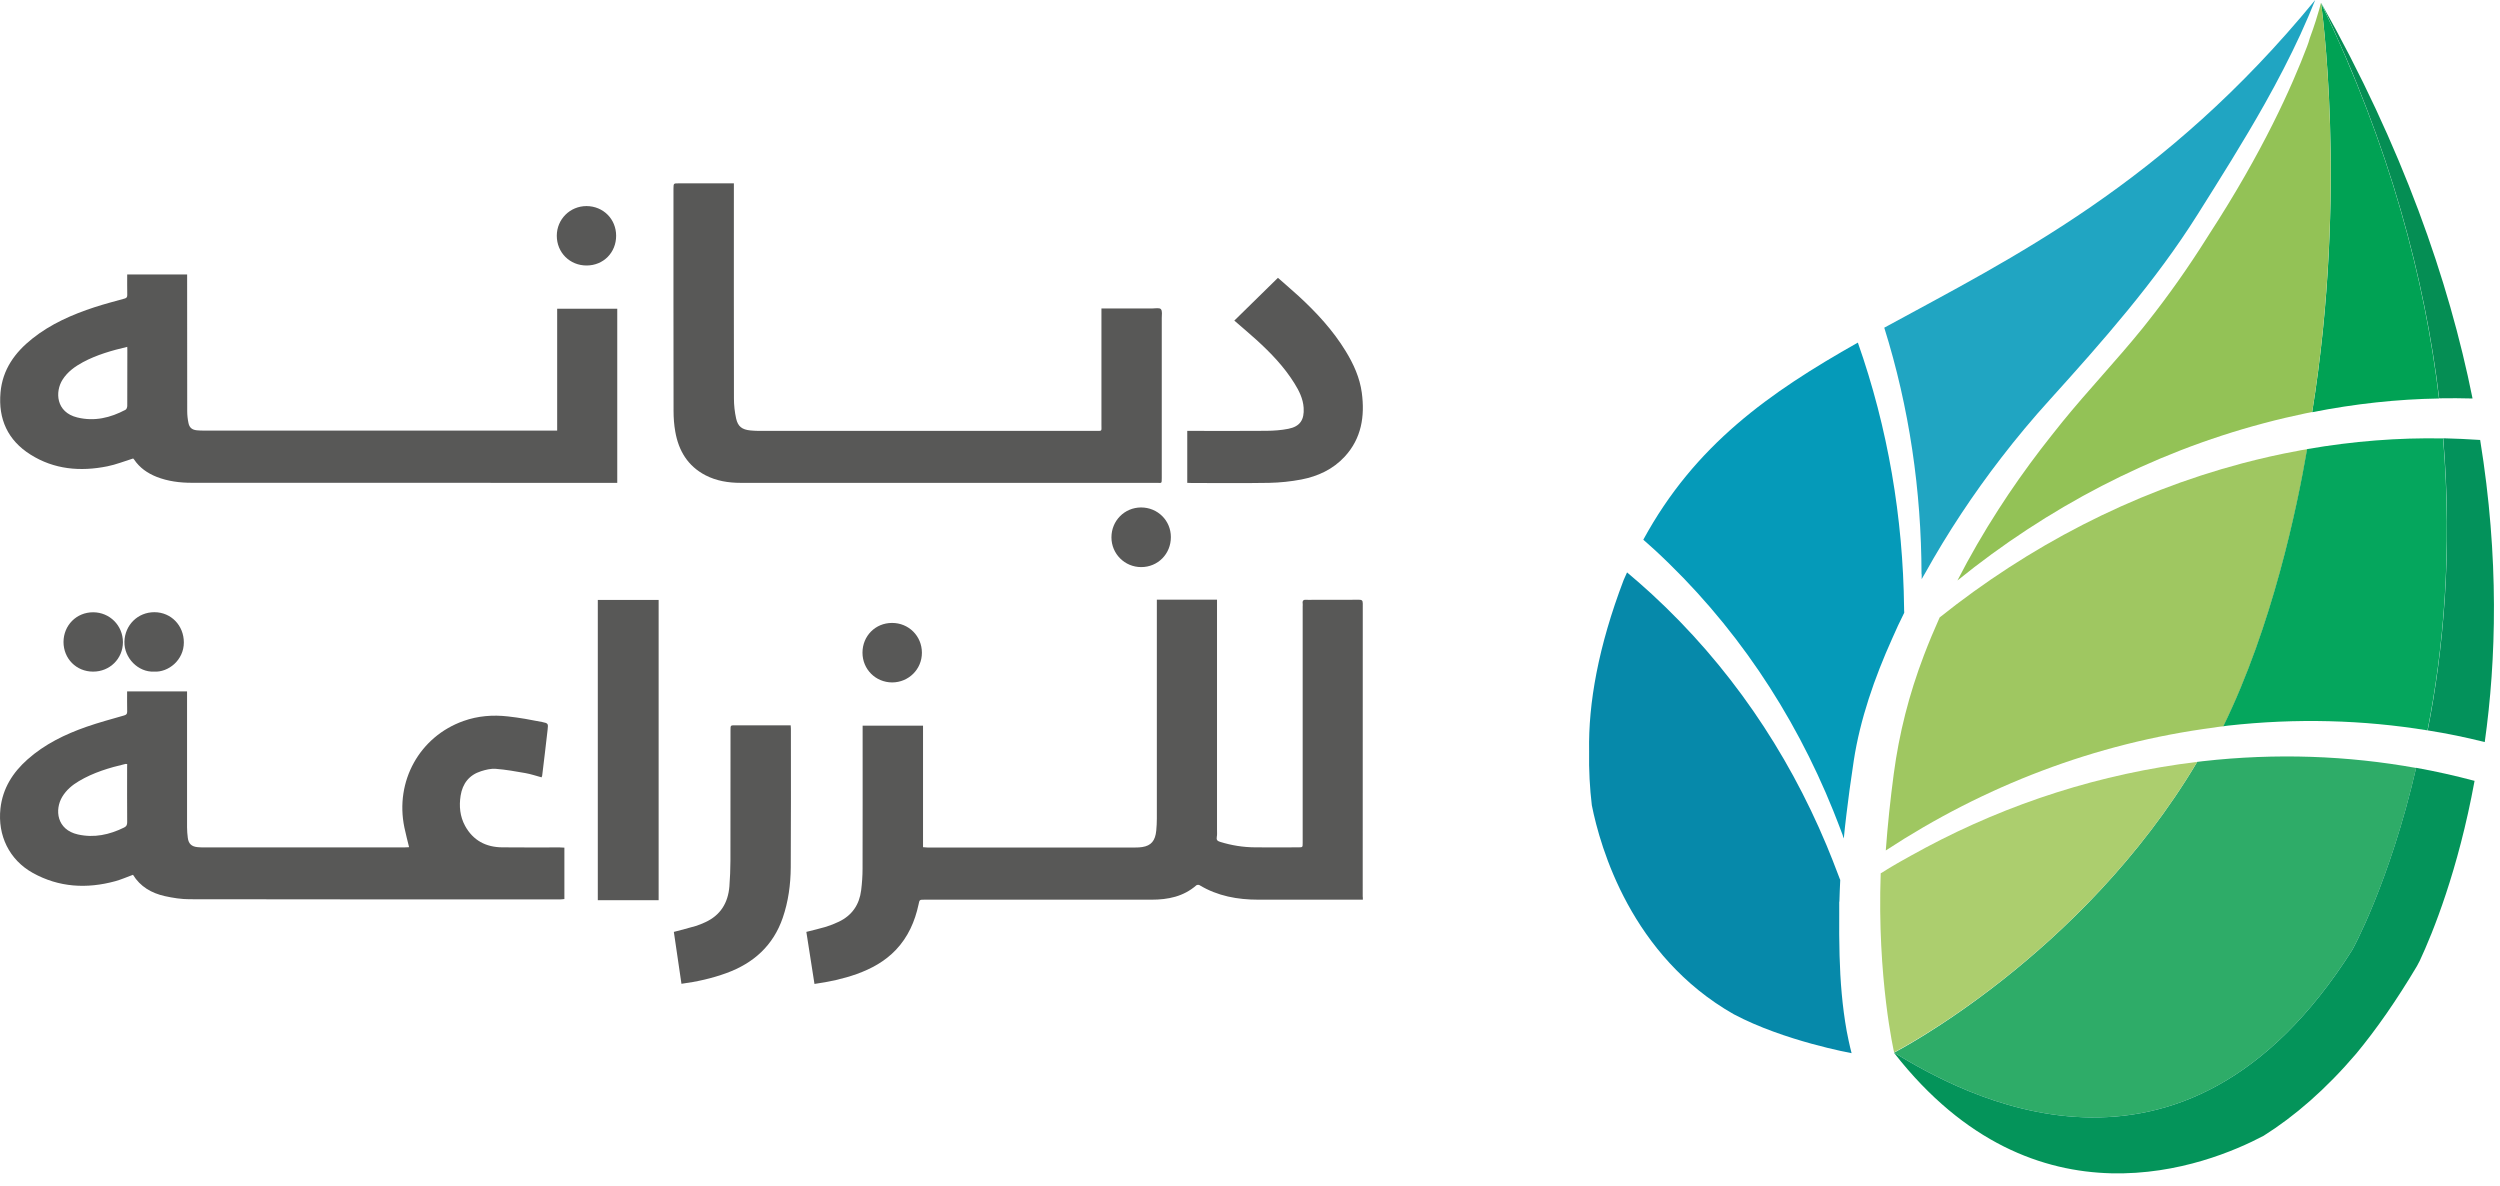 <svg width="156" height="74" viewBox="0 0 156 74" fill="none" xmlns="http://www.w3.org/2000/svg">
<path d="M146.784 59.272C146.784 59.272 149.098 55.129 150.768 47.922C146.499 47.151 142.029 46.982 137.443 47.5C137.327 47.51 137.221 47.531 137.105 47.542C129.888 59.684 118.191 65.686 118.191 65.686C122.217 68.137 136.123 76.126 146.784 59.272Z" fill="#2EAC68"/>
<path d="M146.784 59.271C136.123 76.126 122.217 68.137 118.191 65.685C118.201 65.706 118.201 65.706 118.212 65.727C127.025 76.992 137.771 72.712 141.247 70.874C143.181 69.658 145.125 67.978 147.027 65.749C148.295 64.216 149.553 62.409 150.81 60.296C150.81 60.296 150.874 60.18 150.99 59.958C151.814 58.193 153.388 54.315 154.413 48.725C153.219 48.408 152.004 48.133 150.768 47.911C149.098 55.118 146.784 59.271 146.784 59.271Z" fill="#04945A"/>
<path d="M137.105 47.542C131.072 48.271 125.366 50.12 120.167 52.889C120.135 52.91 120.104 52.921 120.072 52.942C119.787 53.09 119.512 53.248 119.237 53.396C119.026 53.513 118.825 53.629 118.614 53.745C118.54 53.787 118.466 53.83 118.392 53.872C118.054 54.062 117.726 54.263 117.399 54.474C117.399 54.474 117.399 54.474 117.399 54.464C117.388 54.474 117.367 54.485 117.356 54.495C117.124 61.036 118.191 65.665 118.191 65.665C118.191 65.665 129.888 59.684 137.105 47.542Z" fill="#ACCE6E"/>
<path d="M115.233 64.334C114.958 62.801 114.831 61.216 114.789 59.631C114.768 58.733 114.757 57.867 114.768 57.032C114.768 56.778 114.768 56.525 114.768 56.26L114.778 56.271C114.789 55.806 114.81 55.362 114.831 54.908L114.799 54.834L114.694 54.559C114.461 53.946 114.229 53.344 113.975 52.742C111.513 46.856 107.878 41.498 103.07 37.07C102.563 36.605 102.045 36.151 101.528 35.718C101.454 35.876 101.39 36.035 101.316 36.193C99.731 40.357 99.108 43.886 99.161 46.866C99.14 48.071 99.203 49.191 99.33 50.248C99.858 52.9 101.792 59.653 108.185 63.288C111.323 64.957 115.539 65.718 115.539 65.718C115.539 65.718 115.402 65.221 115.233 64.334Z" fill="#0689AA"/>
<path d="M119.913 35.833V36.14C119.987 36.013 120.051 35.886 120.125 35.77C121.53 33.244 123.126 30.835 124.88 28.563C125.841 27.316 126.845 26.112 127.902 24.949C131.167 21.335 134.495 17.573 137.126 13.389C138.542 11.138 139.99 8.845 141.321 6.478C142.135 5.03 142.896 3.561 143.583 2.071L143.572 2.082C143.583 2.061 143.593 2.039 143.604 2.018C143.889 1.395 144.217 0.634 144.47 0C135.055 11.487 125.514 16.115 117.578 20.448C119.142 25.435 119.892 30.624 119.903 35.823V35.833H119.913Z" fill="#20A5C2"/>
<path d="M118.825 38.233L118.815 38.021V37.937C118.751 32.315 117.811 26.714 115.93 21.378C110.425 24.485 105.765 27.75 102.542 33.678C102.774 33.879 102.996 34.08 103.229 34.291C108.206 38.877 111.925 44.457 114.398 50.596C114.599 51.093 114.789 51.6 114.979 52.097C115 52.171 115.021 52.255 115.053 52.319C115.148 51.325 115.275 50.332 115.412 49.286C115.497 48.694 115.581 48.081 115.676 47.458C116.067 44.901 116.965 42.301 118.075 39.839C118.307 39.3 118.561 38.761 118.825 38.233Z" fill="#059AB9"/>
<path d="M154.762 27.453C154.002 27.401 153.23 27.369 152.459 27.348C153.051 34.47 152.459 40.641 151.487 45.576C152.681 45.766 153.875 46.009 155.048 46.305C155.766 41.191 155.957 34.829 154.762 27.453Z" fill="#03925B"/>
<path d="M152.205 24.855C152.903 24.845 153.6 24.845 154.287 24.866C152.808 17.49 149.912 9.184 144.84 0.181C144.84 0.181 144.851 0.202 144.872 0.255C149.152 9.184 151.328 17.479 152.205 24.855Z" fill="#058E54"/>
<path d="M144.28 25.722C146.954 25.193 149.595 24.908 152.195 24.866C151.318 17.49 149.151 9.184 144.861 0.255C144.84 0.202 144.83 0.181 144.83 0.181C144.83 0.181 146.52 11.836 144.28 25.722Z" fill="#00A254"/>
<path d="M143.963 2.895C143.023 5.379 141.205 9.458 137.856 14.614C137.813 14.688 137.771 14.752 137.729 14.815C136.567 16.664 135.309 18.45 133.967 20.141C133.872 20.268 133.777 20.384 133.682 20.5C132.065 22.497 130.311 24.336 128.694 26.323C128.24 26.883 127.796 27.453 127.352 28.024C126.423 29.239 125.535 30.497 124.7 31.797C123.781 33.223 122.925 34.703 122.143 36.224C127.733 31.701 134.2 28.278 141.269 26.407C142.135 26.175 143.002 25.974 143.858 25.794C143.995 25.763 144.143 25.742 144.28 25.71C146.51 11.825 144.83 0.169 144.83 0.169C144.83 0.169 144.798 0.306 144.724 0.57C144.618 0.94 144.439 1.553 144.132 2.377C144.09 2.547 144.027 2.716 143.963 2.895Z" fill="#93C256"/>
<path d="M143.879 28.046C143.858 28.046 143.836 28.056 143.815 28.056C143.678 28.077 143.54 28.098 143.403 28.13C142.241 28.341 141.078 28.606 139.916 28.912C132.953 30.761 126.57 34.111 121.034 38.528C120.685 39.31 120.357 40.092 120.051 40.895C119.121 43.336 118.508 45.756 118.17 48.292C117.959 49.877 117.79 51.473 117.673 53.069C123.781 49.064 130.713 46.369 138.173 45.397C138.247 45.386 138.31 45.376 138.373 45.365C138.5 45.344 138.616 45.334 138.743 45.323C141.808 39.046 143.34 31.712 143.974 28.024C143.931 28.035 143.9 28.035 143.879 28.046Z" fill="#9FC761"/>
<path d="M152.448 27.358C149.669 27.305 146.826 27.527 143.963 28.024C143.329 31.712 141.797 39.045 138.732 45.322C138.754 45.322 138.764 45.312 138.785 45.312C138.859 45.301 138.944 45.291 139.018 45.28C143.287 44.805 147.46 44.921 151.476 45.576C152.448 40.652 153.04 34.48 152.448 27.358Z" fill="#05A65D"/>
<path d="M8.309 28.609C7.755 28.781 7.239 28.991 6.699 29.098C5.015 29.437 3.377 29.298 1.898 28.363C0.488 27.474 -0.117 26.153 0.032 24.492C0.158 23.054 0.93 21.993 2.019 21.128C3.177 20.207 4.512 19.625 5.903 19.169C6.518 18.969 7.141 18.806 7.764 18.634C7.899 18.597 7.941 18.546 7.941 18.411C7.932 17.988 7.937 17.564 7.937 17.127C9.183 17.127 10.412 17.127 11.677 17.127C11.677 17.215 11.677 17.299 11.677 17.387C11.677 20.142 11.677 22.896 11.682 25.655C11.682 25.901 11.71 26.157 11.761 26.399C11.821 26.692 11.993 26.823 12.287 26.851C12.426 26.864 12.566 26.869 12.701 26.869C19.945 26.869 27.188 26.869 34.428 26.869C34.53 26.869 34.632 26.869 34.767 26.869C34.767 24.324 34.767 21.803 34.767 19.267C36.028 19.267 37.266 19.267 38.517 19.267C38.517 22.882 38.517 26.492 38.517 30.13C38.433 30.13 38.359 30.13 38.285 30.13C29.51 30.13 20.735 30.13 11.966 30.126C11.221 30.126 10.481 30.033 9.779 29.758C9.202 29.53 8.714 29.191 8.365 28.67C8.337 28.637 8.309 28.609 8.309 28.609ZM7.941 21.644C6.969 21.872 6.043 22.138 5.187 22.593C4.68 22.868 4.219 23.194 3.903 23.692C3.428 24.441 3.484 25.725 4.824 26.05C5.889 26.311 6.89 26.073 7.839 25.566C7.899 25.534 7.941 25.408 7.941 25.325C7.946 24.171 7.946 23.017 7.946 21.863C7.941 21.803 7.941 21.733 7.941 21.644Z" fill="#585857"/>
<path d="M68.73 19.248C69.81 19.248 70.856 19.248 71.898 19.248C72.085 19.248 72.35 19.192 72.438 19.29C72.541 19.402 72.494 19.653 72.494 19.848C72.494 23.175 72.494 26.501 72.494 29.828C72.494 30.2 72.489 30.13 72.192 30.13C63.533 30.13 54.88 30.135 46.222 30.13C45.459 30.13 44.714 30.014 44.021 29.656C42.914 29.079 42.346 28.125 42.137 26.934C42.062 26.511 42.03 26.078 42.03 25.65C42.02 21.021 42.025 16.396 42.025 11.767C42.03 11.441 42.03 11.441 42.342 11.441C43.398 11.441 44.458 11.441 45.514 11.441C45.598 11.441 45.677 11.441 45.794 11.441C45.794 11.544 45.794 11.632 45.794 11.721C45.794 16.103 45.789 20.49 45.798 24.873C45.798 25.287 45.845 25.706 45.933 26.11C46.045 26.618 46.305 26.808 46.826 26.86C46.994 26.873 47.161 26.887 47.324 26.887C54.34 26.887 61.351 26.887 68.367 26.887C68.791 26.887 68.73 26.925 68.73 26.515C68.73 24.189 68.73 21.867 68.73 19.541C68.73 19.453 68.73 19.364 68.73 19.248Z" fill="#585857"/>
<path d="M74.085 30.13C74.085 29.041 74.085 27.981 74.085 26.887C74.183 26.887 74.267 26.887 74.355 26.887C75.914 26.887 77.472 26.897 79.031 26.883C79.487 26.878 79.952 26.846 80.394 26.757C81.124 26.613 81.394 26.194 81.348 25.45C81.311 24.873 81.059 24.38 80.766 23.91C80.129 22.886 79.301 22.026 78.412 21.216C77.965 20.811 77.5 20.421 77.021 20.006C77.924 19.122 78.821 18.238 79.743 17.336C80.185 17.727 80.622 18.099 81.05 18.49C82.157 19.509 83.176 20.611 83.967 21.905C84.46 22.709 84.851 23.566 84.977 24.51C85.172 25.98 84.958 27.357 83.907 28.497C83.176 29.288 82.236 29.721 81.204 29.921C80.547 30.046 79.868 30.116 79.198 30.13C77.584 30.158 75.969 30.139 74.355 30.139C74.271 30.13 74.192 30.13 74.085 30.13Z" fill="#585857"/>
<path d="M38.447 14.711C38.447 15.762 37.656 16.563 36.609 16.567C35.558 16.572 34.744 15.762 34.744 14.711C34.744 13.683 35.567 12.859 36.6 12.859C37.642 12.864 38.447 13.669 38.447 14.711Z" fill="#585857"/>
<path d="M73.062 33.512C73.066 34.563 72.252 35.387 71.21 35.387C70.182 35.387 69.354 34.559 69.354 33.531C69.354 32.493 70.168 31.67 71.201 31.665C72.238 31.665 73.062 32.479 73.062 33.512Z" fill="#585857"/>
<path d="M85.042 56.14C84.944 56.14 84.874 56.14 84.809 56.14C82.716 56.14 80.622 56.14 78.524 56.14C77.226 56.14 75.979 55.917 74.848 55.233C74.802 55.205 74.695 55.21 74.653 55.242C73.853 55.945 72.885 56.14 71.862 56.14C67.135 56.14 62.412 56.14 57.685 56.14C57.378 56.14 57.378 56.14 57.318 56.438C57.09 57.503 56.662 58.471 55.904 59.271C55.22 59.988 54.382 60.448 53.461 60.779C52.614 61.081 51.74 61.267 50.823 61.398C50.656 60.313 50.488 59.234 50.316 58.15C50.735 58.043 51.144 57.95 51.549 57.829C51.819 57.745 52.084 57.638 52.34 57.517C53.168 57.122 53.624 56.452 53.736 55.554C53.791 55.107 53.824 54.656 53.824 54.205C53.833 51.316 53.828 48.431 53.828 45.542C53.828 45.458 53.828 45.379 53.828 45.282C55.089 45.282 56.332 45.282 57.597 45.282C57.597 47.803 57.597 50.325 57.597 52.865C57.699 52.874 57.779 52.884 57.858 52.884C62.194 52.884 66.53 52.884 70.861 52.884C71.001 52.884 71.14 52.879 71.275 52.856C71.829 52.772 72.089 52.465 72.15 51.832C72.173 51.586 72.187 51.334 72.187 51.083C72.187 46.631 72.187 42.178 72.187 37.721C72.187 37.624 72.187 37.531 72.187 37.419C73.448 37.419 74.681 37.419 75.942 37.419C75.942 37.512 75.942 37.591 75.942 37.675C75.942 42.378 75.942 47.082 75.942 51.786C75.942 51.93 75.956 52.083 75.928 52.223C75.895 52.404 75.96 52.479 76.128 52.53C76.844 52.753 77.575 52.87 78.319 52.874C79.217 52.884 80.115 52.879 81.013 52.874C81.287 52.874 81.287 52.874 81.287 52.6C81.287 47.682 81.287 42.76 81.287 37.842C81.287 37.782 81.297 37.717 81.287 37.656C81.259 37.465 81.353 37.41 81.525 37.428C81.655 37.438 81.79 37.428 81.92 37.428C82.879 37.428 83.842 37.433 84.8 37.424C84.972 37.424 85.037 37.461 85.037 37.656C85.033 43.746 85.033 49.832 85.033 55.922C85.042 55.987 85.042 56.047 85.042 56.14Z" fill="#585857"/>
<path d="M35.218 52.893C35.218 53.977 35.218 55.024 35.218 56.099C35.135 56.108 35.056 56.122 34.977 56.122C27.258 56.122 19.544 56.127 11.826 56.112C11.309 56.112 10.788 56.029 10.281 55.917C9.458 55.731 8.755 55.331 8.299 54.587C7.922 54.726 7.564 54.884 7.192 54.987C5.415 55.471 3.679 55.377 2.046 54.47C0.576 53.651 -0.154 52.13 0.027 50.455C0.167 49.194 0.795 48.208 1.716 47.389C2.791 46.435 4.056 45.821 5.396 45.352C6.168 45.082 6.959 44.872 7.746 44.644C7.885 44.602 7.936 44.551 7.936 44.407C7.927 43.993 7.932 43.574 7.932 43.142C9.183 43.142 10.416 43.142 11.672 43.142C11.672 43.239 11.672 43.328 11.672 43.416C11.672 46.152 11.672 48.883 11.672 51.618C11.672 51.842 11.691 52.065 11.719 52.284C11.765 52.647 11.951 52.823 12.319 52.861C12.449 52.874 12.584 52.879 12.714 52.879C16.883 52.879 21.052 52.879 25.216 52.879C25.318 52.879 25.42 52.87 25.527 52.865C25.425 52.442 25.318 52.042 25.234 51.637C24.634 48.748 26.183 45.961 28.924 44.989C29.826 44.668 30.757 44.598 31.701 44.705C32.418 44.784 33.13 44.914 33.832 45.054C34.209 45.128 34.214 45.161 34.172 45.524C34.065 46.482 33.948 47.44 33.832 48.399C33.827 48.431 33.809 48.459 33.795 48.506C33.45 48.413 33.125 48.301 32.785 48.241C32.171 48.134 31.557 48.022 30.933 47.975C30.631 47.952 30.31 48.031 30.017 48.124C29.277 48.357 28.863 48.892 28.742 49.65C28.64 50.306 28.7 50.944 29.021 51.535C29.519 52.442 30.319 52.865 31.334 52.874C32.529 52.888 33.725 52.879 34.925 52.879C35.023 52.879 35.111 52.888 35.218 52.893ZM7.936 47.678C7.881 47.673 7.857 47.664 7.839 47.668C6.824 47.906 5.829 48.203 4.922 48.743C4.503 48.99 4.14 49.297 3.884 49.72C3.405 50.52 3.531 51.772 4.861 52.07C5.875 52.298 6.829 52.088 7.746 51.637C7.89 51.567 7.936 51.474 7.936 51.311C7.927 50.171 7.932 49.032 7.932 47.892C7.936 47.827 7.936 47.757 7.936 47.678Z" fill="#585857"/>
<path d="M41.099 56.173C39.829 56.173 38.573 56.173 37.303 56.173C37.303 49.925 37.303 43.686 37.303 37.434C38.564 37.434 39.824 37.434 41.099 37.434C41.099 43.672 41.099 49.911 41.099 56.173Z" fill="#585857"/>
<path d="M42.048 58.151C42.518 58.025 42.965 57.913 43.411 57.783C43.616 57.723 43.816 57.634 44.011 57.546C44.965 57.108 45.43 56.331 45.514 55.317C45.556 54.787 45.575 54.247 45.579 53.712C45.584 50.991 45.584 48.274 45.584 45.552C45.584 45.259 45.584 45.259 45.877 45.259C46.947 45.259 48.022 45.259 49.092 45.259C49.166 45.259 49.241 45.259 49.339 45.259C49.343 45.343 49.352 45.408 49.352 45.473C49.352 48.357 49.362 51.246 49.343 54.131C49.334 55.196 49.194 56.248 48.845 57.267C48.25 59.002 47.026 60.1 45.333 60.719C44.43 61.049 43.5 61.258 42.523 61.389C42.36 60.314 42.202 59.239 42.048 58.151Z" fill="#585857"/>
<path d="M5.806 41.909C4.763 41.909 3.963 41.1 3.963 40.058C3.968 39.016 4.773 38.206 5.81 38.206C6.848 38.206 7.671 39.034 7.671 40.076C7.666 41.105 6.848 41.914 5.806 41.909Z" fill="#585857"/>
<path d="M9.611 41.909C8.629 41.956 7.736 41.062 7.764 40.034C7.792 39.006 8.597 38.197 9.639 38.201C10.677 38.206 11.472 39.029 11.472 40.09C11.472 41.183 10.514 41.965 9.611 41.909Z" fill="#585857"/>
<path d="M53.819 40.727C53.819 39.685 54.624 38.871 55.661 38.871C56.704 38.867 57.527 39.69 57.527 40.732C57.527 41.76 56.704 42.579 55.671 42.584C54.633 42.579 53.819 41.76 53.819 40.727Z" fill="#585857"/>
</svg>
